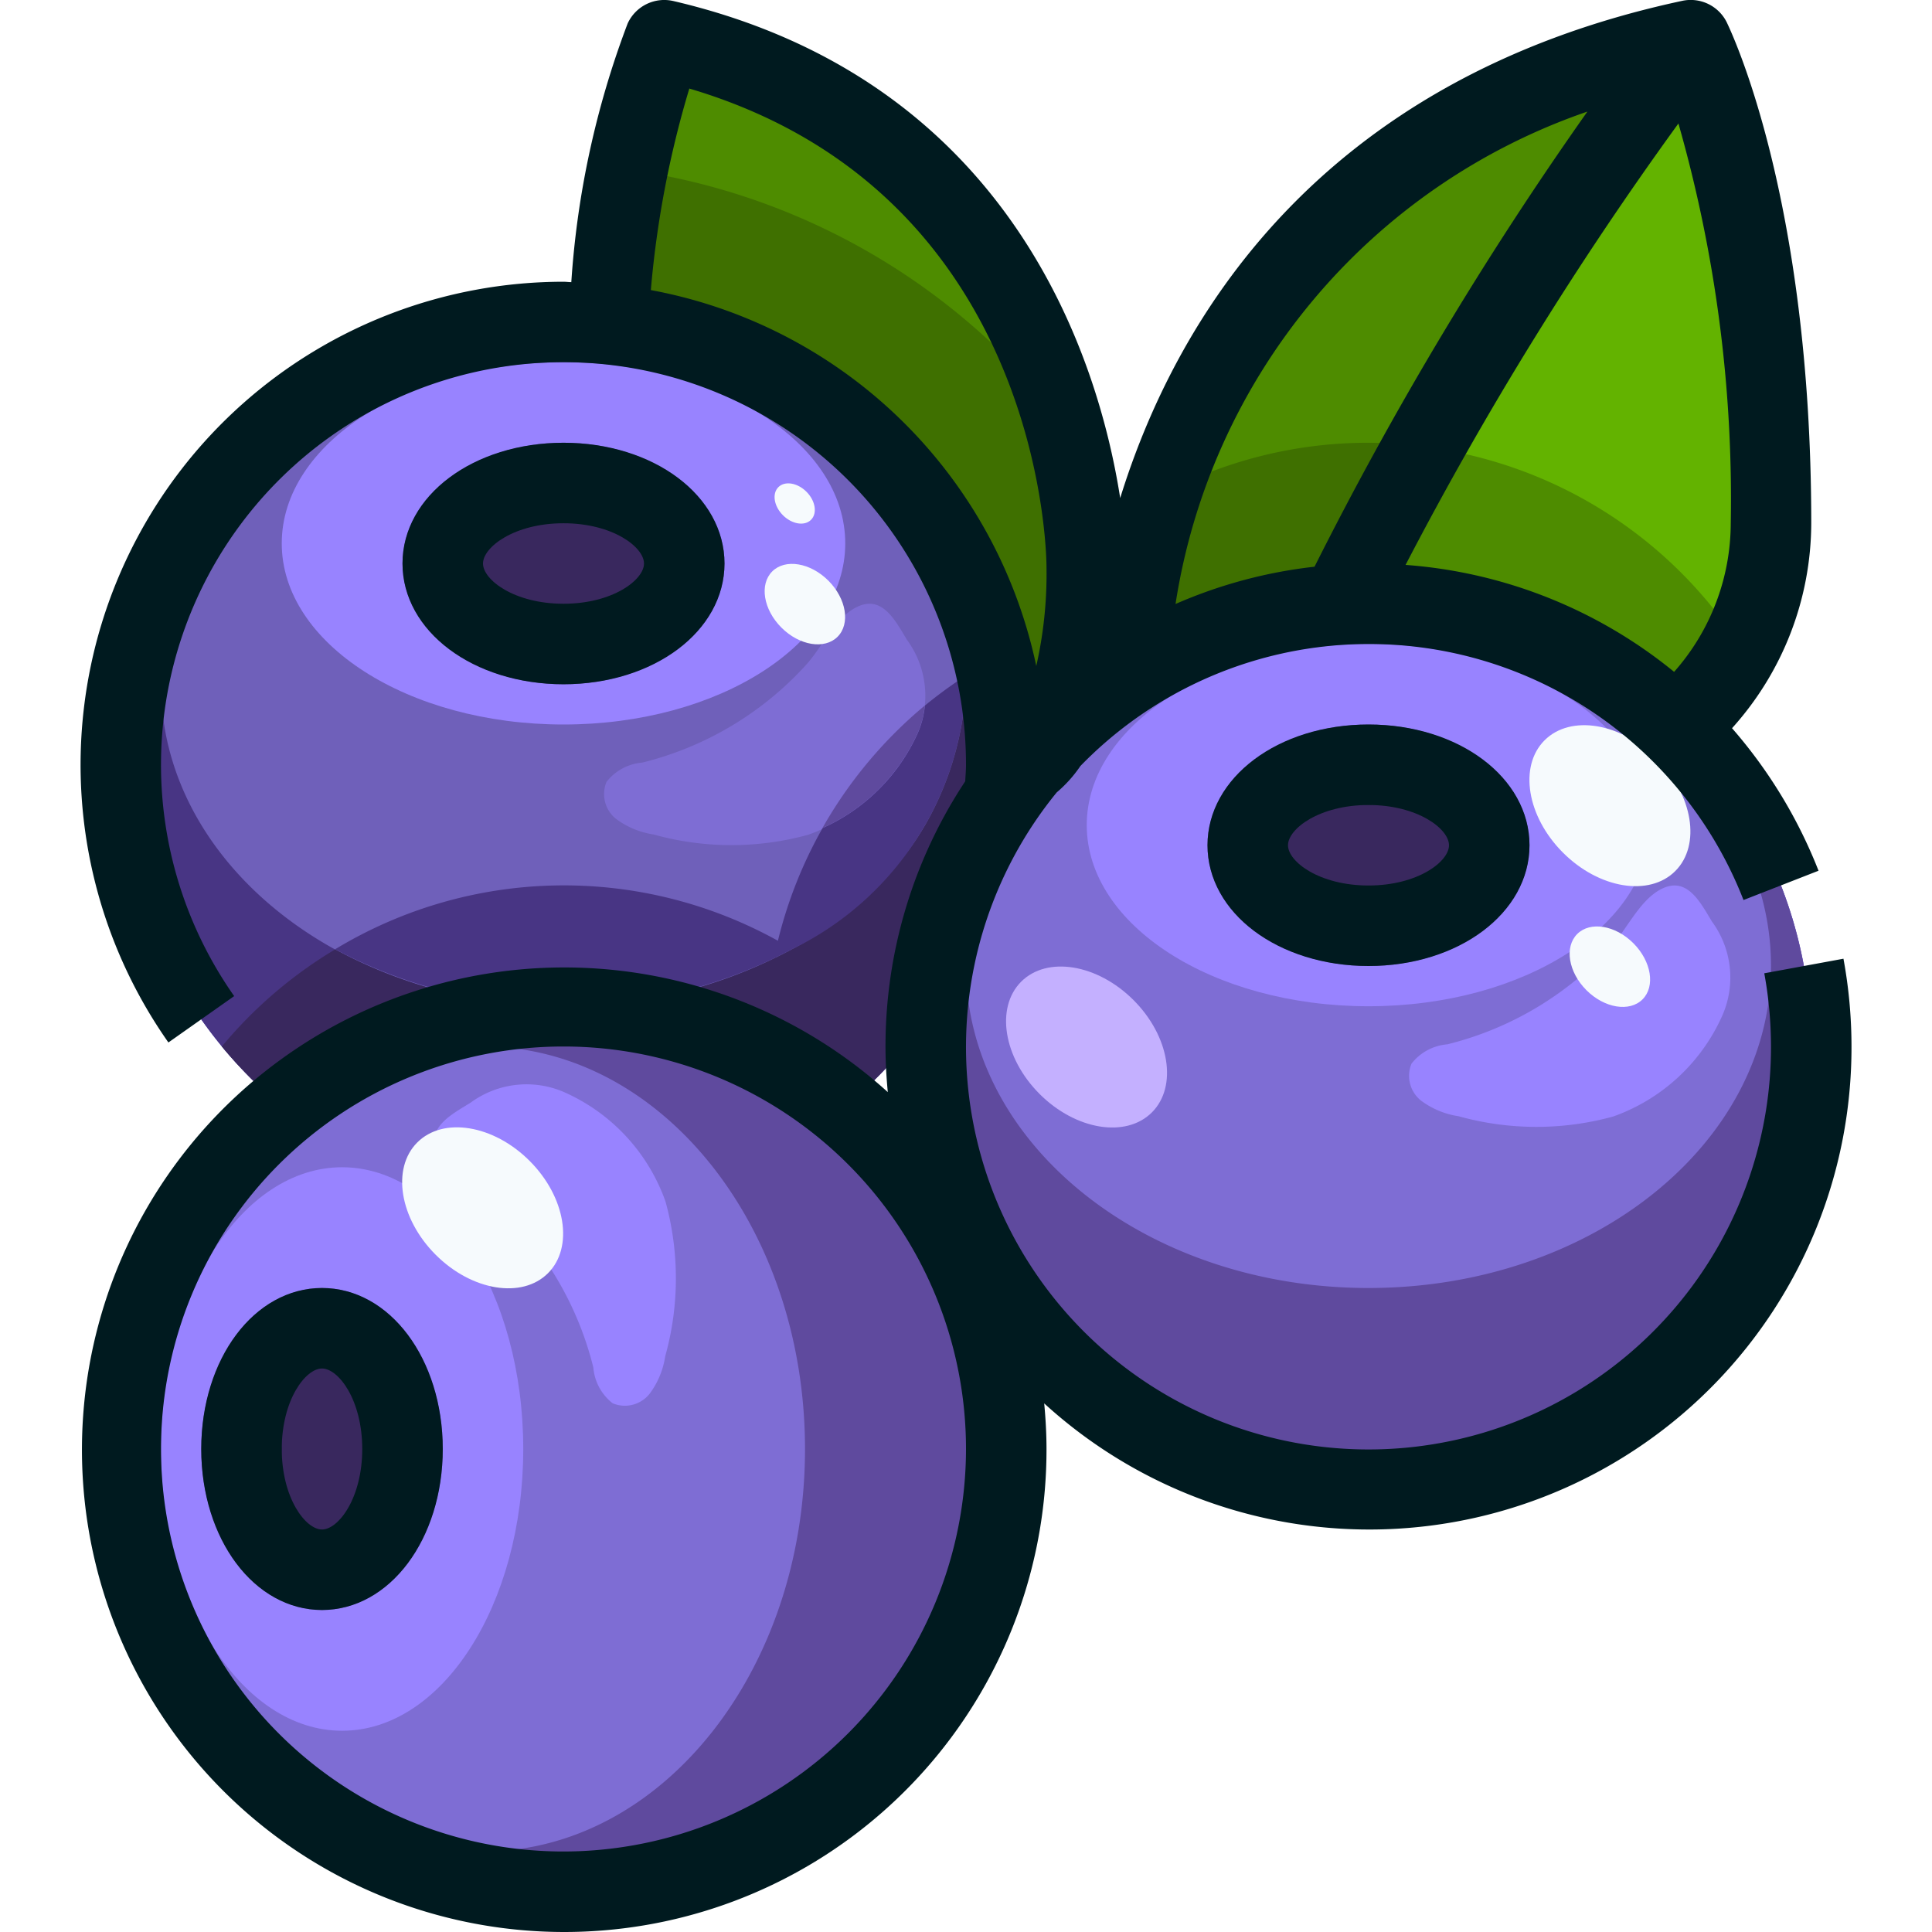 <svg height="512" viewBox="0 0 48 48" width="512" xmlns="http://www.w3.org/2000/svg"><g id="_24-blueberry" data-name="24-blueberry"><ellipse cx="14" cy="14" fill="#39285e" rx="3" ry="2"/><path d="m25 19a11 11 0 1 1 -11-11 10.994 10.994 0 0 1 11 11zm-8-5c0-1.1-1.34-2-3-2s-3 .9-3 2 1.34 2 3 2 3-.9 3-2z" fill="#6f60ba"/><ellipse cx="34" cy="21" fill="#39285e" rx="3" ry="2"/><path d="m34 15a11 11 0 1 1 -11 11 10.994 10.994 0 0 1 11-11zm3 6c0-1.1-1.34-2-3-2s-3 .9-3 2 1.34 2 3 2 3-.9 3-2z" fill="#7e6dd4"/><ellipse cx="8" cy="36" fill="#39285e" rx="2" ry="3"/><path d="m14 25a11 11 0 1 1 -11 11 10.994 10.994 0 0 1 11-11zm-4 11c0-1.66-.9-3-2-3s-2 1.34-2 3 .9 3 2 3 2-1.34 2-3z" fill="#7e6dd4"/><path d="m25 18.906c.318.064.5.094.5.094l.027-.017c.17-.206.354-.4.539-.593a7.788 7.788 0 0 0 .934-4.3s0-10.64-10.5-13.09a22.365 22.365 0 0 0 -1.4 7.055 10.991 10.991 0 0 1 9.9 10.851z" fill="#4e8c00"/><path d="m34 15a10.956 10.956 0 0 1 7.643 3.1 6.921 6.921 0 0 0 2.357-5.1c0-8-2-12-2-12a84.43 84.43 0 0 0 -8.7 14.035c.232-.014.464-.035.7-.035z" fill="#63b300"/><path d="m42 1c-12.946 2.774-13.92 14.091-13.993 15.781a10.932 10.932 0 0 1 5.293-1.746 84.43 84.43 0 0 1 8.7-14.035z" fill="#4e8c00"/><ellipse cx="34" cy="21" fill="#39285e" rx="3" ry="2"/><path d="m34 15a11 11 0 1 1 -11 11 10.994 10.994 0 0 1 11-11zm3 6c0-1.1-1.34-2-3-2s-3 .9-3 2 1.34 2 3 2 3-.9 3-2z" fill="#7e6dd4"/><path d="m34 15a11 11 0 1 0 11 11 10.994 10.994 0 0 0 -11-11zm0 17c-5.527 0-10-3.578-10-8s4.473-8 10-8 10 3.578 10 8-4.473 8-10 8z" fill="#5f4a9e"/><ellipse cx="34" cy="20.5" fill="#9883ff" rx="7" ry="4.5"/><ellipse cx="34" cy="21" fill="#5f4a9e" rx="4" ry="3"/><ellipse cx="34" cy="21" fill="#39285e" rx="3" ry="2"/><path d="m34 20a3.023 3.023 0 0 1 2.893 1.5 1.367 1.367 0 0 0 .107-.5c0-1.1-1.34-2-3-2s-3 .9-3 2a1.367 1.367 0 0 0 .107.5 3.023 3.023 0 0 1 2.893-1.5z" fill="#261647"/><path d="m41.526 22.005a.75.75 0 0 0 -.208.062c-.556.25-.884 1-1.28 1.439a8.132 8.132 0 0 1 -4.079 2.44 1.26 1.26 0 0 0 -.89.479.786.786 0 0 0 .237.92 2.069 2.069 0 0 0 .93.387 7.2 7.2 0 0 0 3.842.008 4.681 4.681 0 0 0 2.722-2.53 2.346 2.346 0 0 0 -.265-2.311c-.251-.414-.529-.958-1.009-.894z" fill="#9883ff"/><ellipse cx="14" cy="14" fill="#39285e" rx="3" ry="2"/><path d="m25 19a11 11 0 1 1 -11-11 10.994 10.994 0 0 1 11 11zm-8-5c0-1.1-1.34-2-3-2s-3 .9-3 2 1.34 2 3 2 3-.9 3-2z" fill="#6f60ba"/><path d="m14 8a11 11 0 1 0 11 11 10.994 10.994 0 0 0 -11-11zm0 17c-5.527 0-10-3.578-10-8s4.473-8 10-8 10 3.578 10 8-4.473 8-10 8z" fill="#483584"/><ellipse cx="14" cy="13.5" fill="#9883ff" rx="7" ry="4.5"/><ellipse cx="14" cy="14" fill="#5f4a9e" rx="4" ry="3"/><ellipse cx="14" cy="14" fill="#39285e" rx="3" ry="2"/><path d="m14 13a3.023 3.023 0 0 1 2.893 1.5 1.367 1.367 0 0 0 .107-.5c0-1.1-1.34-2-3-2s-3 .9-3 2a1.367 1.367 0 0 0 .107.5 3.023 3.023 0 0 1 2.893-1.5z" fill="#261647"/><path d="m21.526 15.005a.75.75 0 0 0 -.208.062c-.556.25-.884 1-1.28 1.439a8.132 8.132 0 0 1 -4.079 2.44 1.26 1.26 0 0 0 -.89.479.786.786 0 0 0 .237.92 2.069 2.069 0 0 0 .93.387 7.2 7.2 0 0 0 3.842.008 4.681 4.681 0 0 0 2.722-2.53 2.346 2.346 0 0 0 -.265-2.311c-.251-.414-.529-.958-1.009-.894z" fill="#7e6dd4"/><path d="m7.015 27.5a10.955 10.955 0 0 1 6.985-2.5 11.764 11.764 0 0 1 -5.673-1.413 11.011 11.011 0 0 0 -2.816 2.413 11.1 11.1 0 0 0 1.504 1.5z" fill="#39285e"/><path d="m23.987 16.793a11.046 11.046 0 0 0 -1.007.736 2.212 2.212 0 0 1 -.176.681 4.7 4.7 0 0 1 -2.367 2.363 10.939 10.939 0 0 0 -1.11 2.8 10.965 10.965 0 0 0 -11 .211 12.1 12.1 0 0 0 10.891.23c.153-.075.308-.149.455-.23a7.691 7.691 0 0 0 4.327-6.584c0-.07-.011-.138-.013-.207z" fill="#483584"/><path d="m24.673 16.376c-.235.13-.463.271-.686.417 0 .069.013.137.013.207a7.691 7.691 0 0 1 -4.327 6.587c-.147.081-.3.155-.455.23a11.849 11.849 0 0 1 -5.218 1.183 11.132 11.132 0 0 1 6.985 2.5 11.1 11.1 0 0 0 1.5-1.5c.194-.235.374-.482.548-.733a10.934 10.934 0 0 1 1.926-5.534c.016-.243.037-.486.037-.733a11.022 11.022 0 0 0 -.323-2.624z" fill="#39285e"/><path d="m22.8 18.21a2.212 2.212 0 0 0 .176-.681 11.035 11.035 0 0 0 -2.543 3.044 4.7 4.7 0 0 0 2.367-2.363z" fill="#5f4a9e"/><ellipse cx="8" cy="36" fill="#39285e" rx="2" ry="3"/><path d="m14 25a11 11 0 1 1 -11 11 10.994 10.994 0 0 1 11-11zm-4 11c0-1.66-.9-3-2-3s-2 1.34-2 3 .9 3 2 3 2-1.34 2-3z" fill="#7e6dd4"/><path d="m3 36a11 11 0 1 0 11-11 10.994 10.994 0 0 0 -11 11zm17 0c0 5.527-3.578 10-8 10s-8-4.473-8-10 3.578-10 8-10 8 4.473 8 10z" fill="#5f4a9e"/><ellipse cx="8.5" cy="36" fill="#9883ff" rx="4.5" ry="7"/><ellipse cx="8" cy="36" fill="#5f4a9e" rx="3" ry="4"/><ellipse cx="8" cy="36" fill="#39285e" rx="2" ry="3"/><path d="m7 36a3.023 3.023 0 0 1 1.5-2.893 1.367 1.367 0 0 0 -.5-.107c-1.1 0-2 1.34-2 3s.9 3 2 3a1.367 1.367 0 0 0 .5-.107 3.023 3.023 0 0 1 -1.5-2.893z" fill="#261647"/><path d="m10.8 28.407a.76.76 0 0 0 .062.208c.251.556 1.006.884 1.44 1.279a8.14 8.14 0 0 1 2.439 4.08 1.259 1.259 0 0 0 .48.89.785.785 0 0 0 .919-.237 2.069 2.069 0 0 0 .387-.93 7.2 7.2 0 0 0 .008-3.843 4.679 4.679 0 0 0 -2.53-2.725 2.346 2.346 0 0 0 -2.311.265c-.409.255-.953.532-.894 1.013z" fill="#9883ff"/><path d="m25 18.906c.318.064.5.094.5.094l.027-.017c.17-.206.354-.4.539-.593a7.788 7.788 0 0 0 .934-4.3s0-10.64-10.5-13.09a22.365 22.365 0 0 0 -1.4 7.055 10.991 10.991 0 0 1 9.9 10.851z" fill="#4e8c00"/><path d="m34 15a10.956 10.956 0 0 1 7.643 3.1 6.921 6.921 0 0 0 2.357-5.1c0-8-2-12-2-12a84.43 84.43 0 0 0 -8.7 14.035c.232-.014.464-.035.7-.035z" fill="#63b300"/><path d="m42 1c-12.946 2.774-13.92 14.091-13.993 15.781a10.932 10.932 0 0 1 5.293-1.746 84.43 84.43 0 0 1 8.7-14.035z" fill="#4e8c00"/><path d="m35.375 11.1c-.7 1.238-1.4 2.553-2.075 3.94.232-.014.464-.035.7-.035a10.956 10.956 0 0 1 7.643 3.1 8.215 8.215 0 0 0 1.59-2.062 10.989 10.989 0 0 0 -7.858-4.943z" fill="#4e8c00"/><path d="m33.3 15.035c.68-1.387 1.38-2.7 2.075-3.94a11.139 11.139 0 0 0 -1.375-.095 10.944 10.944 0 0 0 -5.115 1.266 17.382 17.382 0 0 0 -.878 4.515 10.932 10.932 0 0 1 5.293-1.746z" fill="#3f7000"/><path d="m15.6 4.212a31.1 31.1 0 0 0 -.5 3.843 10.991 10.991 0 0 1 9.9 10.851c.318.064.5.094.5.094l.027-.017c.17-.206.354-.4.539-.593a7.788 7.788 0 0 0 .934-4.3 14.655 14.655 0 0 0 -.59-3.618 16.555 16.555 0 0 0 -10.81-6.26z" fill="#3f7000"/><ellipse cx="40" cy="20" fill="#f6fafd" rx="1.65" ry="2.297" transform="matrix(.707 -.707 .707 .707 -2.422 34.157)"/><ellipse cx="12" cy="30" fill="#f6fafd" rx="1.65" ry="2.297" transform="matrix(.707 -.707 .707 .707 -17.703 17.282)"/><ellipse cx="27" cy="26" fill="#c4b0ff" rx="1.65" ry="2.297" transform="matrix(.707 -.707 .707 .707 -10.476 26.72)"/><ellipse cx="40" cy="24" fill="#f6fafd" rx=".825" ry="1.148" transform="matrix(.707 -.707 .707 .707 -5.251 35.329)"/><ellipse cx="20" cy="15" fill="#f6fafd" rx=".825" ry="1.148" transform="matrix(.707 -.707 .707 .707 -4.748 18.544)"/><ellipse cx="19.746" cy="12.5" fill="#f6fafd" rx=".413" ry=".574" transform="matrix(.707 -.707 .707 .707 -3.054 17.632)"/><g fill="#001a1f"><path d="m45.8 23.819-1.967.362a10.146 10.146 0 0 1 .167 1.819 10 10 0 1 1 -17.746-6.313 3.252 3.252 0 0 0 .588-.655 9.989 9.989 0 0 1 16.475 3.329l1.864-.728a12.1 12.1 0 0 0 -2.149-3.541 7.629 7.629 0 0 0 1.968-5.092c0-8.143-2.02-12.275-2.1-12.447a1 1 0 0 0 -1.11-.531c-9.125 1.956-12.62 8.029-13.959 12.352-.514-3.295-2.6-10.361-11.1-12.348a1 1 0 0 0 -1.137.557 22.2 22.2 0 0 0 -1.4 6.427c-.063 0-.125-.01-.188-.01a12 12 0 0 0 -9.822 18.9l1.634-1.152a10 10 0 1 1 18.182-5.748c0 .139-.013.274-.019.411a11.925 11.925 0 0 0 -1.981 6.589c0 .383.022.76.057 1.133a11.982 11.982 0 1 0 3.943 8.867c0-.383-.022-.76-.057-1.133a11.979 11.979 0 0 0 20.057-8.867 12.062 12.062 0 0 0 -.2-2.181zm-2.8-10.819a5.586 5.586 0 0 1 -1.407 3.692 11.926 11.926 0 0 0 -6.672-2.657 87.083 87.083 0 0 1 6.779-10.967 33.987 33.987 0 0 1 1.3 9.932zm-3.561-10.228a88.257 88.257 0 0 0 -6.78 11.308 11.9 11.9 0 0 0 -3.453.926 15.424 15.424 0 0 1 10.233-12.234zm-23.269 4.435a24.643 24.643 0 0 1 .956-5.007c8.734 2.585 8.874 11.5 8.874 11.891a10.356 10.356 0 0 1 -.254 2.456 12.024 12.024 0 0 0 -9.576-9.34zm-2.17 38.793a10 10 0 1 1 10-10 10.011 10.011 0 0 1 -10 10z"/><path d="m8 32c-1.683 0-3 1.757-3 4s1.317 4 3 4 3-1.757 3-4-1.317-4-3-4zm0 6c-.408 0-1-.779-1-2s.592-2 1-2 1 .779 1 2-.592 2-1 2z"/><path d="m18 14c0-1.683-1.757-3-4-3s-4 1.317-4 3 1.757 3 4 3 4-1.317 4-3zm-6 0c0-.408.779-1 2-1s2 .592 2 1-.779 1-2 1-2-.592-2-1z"/><path d="m30 21c0 1.683 1.757 3 4 3s4-1.317 4-3-1.757-3-4-3-4 1.317-4 3zm6 0c0 .408-.779 1-2 1s-2-.592-2-1 .779-1 2-1 2 .592 2 1z"/></g></g></svg>